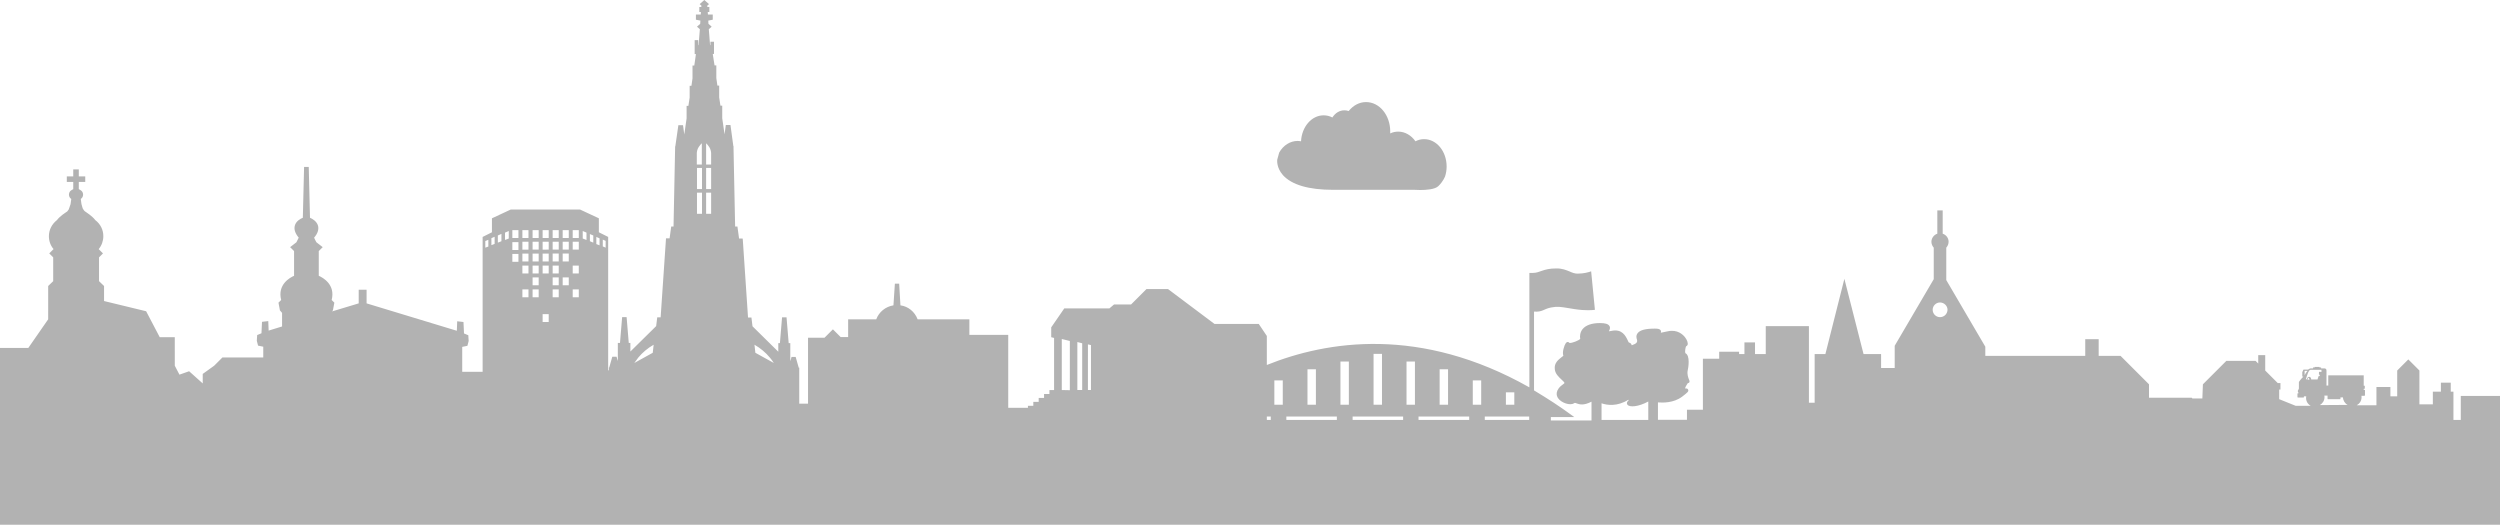 <?xml version="1.0" encoding="UTF-8" standalone="no"?>
<!-- Generator: Adobe Illustrator 27.5.0, SVG Export Plug-In . SVG Version: 6.00 Build 0)  -->

<svg
   version="1.1"
   id="Silhouette"
   x="0px"
   y="0px"
   viewBox="0 0 1396 293"
   xml:space="preserve"
   sodipodi:docname="Silhouette_DE.svg"
   width="1396"
   height="293"
   inkscape:version="1.1.2 (b8e25be833, 2022-02-05)"
   xmlns:inkscape="http://www.inkscape.org/namespaces/inkscape"
   xmlns:sodipodi="http://sodipodi.sourceforge.net/DTD/sodipodi-0.dtd"
   xmlns="http://www.w3.org/2000/svg"
   xmlns:svg="http://www.w3.org/2000/svg"><defs
   id="defs10" /><sodipodi:namedview
   id="namedview8"
   pagecolor="#ffffff"
   bordercolor="#666666"
   borderopacity="1.0"
   inkscape:pageshadow="2"
   inkscape:pageopacity="0.0"
   inkscape:pagecheckerboard="0"
   showgrid="false"
   fit-margin-top="0"
   fit-margin-left="0"
   fit-margin-right="0"
   fit-margin-bottom="0"
   inkscape:zoom="1.1204301"
   inkscape:cx="697.05374"
   inkscape:cy="9.8176583"
   inkscape:window-width="3840"
   inkscape:window-height="2126"
   inkscape:window-x="3829"
   inkscape:window-y="-11"
   inkscape:window-maximized="1"
   inkscape:current-layer="Silhouette" />
<style
   type="text/css"
   id="style2">
	.st0{fill:#B2B2B2;}
</style>
<g
   id="Solhouette"
   transform="translate(0,-273.7)">
	<path
   id="Sihouette"
   class="st0"
   d="m 1374.1,494.8 v 13.4 h -4.1 v -15.8 h -1.5 v -5 h -5.5 v 5 h -4.5 v 7.1 h -7.5 v -18.9 l -6.2,-6.2 -6.2,6.2 V 495 h -3.8 v -5.2 H 1327 V 500 h -11 c 1.6,-0.9 2.7,-2.5 2.7,-4.5 0,-0.3 0,-0.5 -0.1,-0.8 0.7,0 1.6,0 1.6,0 0,0 0.4,0 0.4,-0.3 v -2.9 c 0,-0.1 -0.1,-0.1 -0.2,-0.1 h -0.5 v -0.6 h 0.4 c 0,0 0.2,0 0.2,-0.2 v -1.3 c 0,-0.3 -0.2,-0.2 -0.2,-0.2 h -0.4 v 0 c 0,0 0,0 0,0 v -5.8 h -17.3 v 0 h -2.5 v 5.7 h -1 v -8.3 c 0.1,-1.4 -1.3,-1.3 -1.3,-1.3 0,0 -0.7,0 -1.7,0 v -0.5 h -0.9 v -0.3 h -2.7 v 0.3 h -0.9 v 0.5 c -0.4,0 -0.7,0 -1.1,0 -0.6,0 -1.2,0.3 -1.7,0.7 h -2.5 l -0.1,0.1 c 0,0 -0.3,0.5 -0.4,1 h -0.1 c -0.1,0 -0.1,0.1 -0.1,0.1 v 2.6 c 0,0.1 0.1,0.1 0.1,0.1 h 0.5 v 0 c -1.7,1.7 -2.5,3 -2.5,3 v 3.8 c -0.1,0 -0.2,0.1 -0.2,0.2 v 0.3 c -0.3,0.2 -0.4,0.5 -0.4,0.9 0,0.3 0.2,0.6 0.4,0.9 v 0.2 h -0.3 c -0.2,0 -0.3,0.1 -0.3,0.3 v 1.8 c 0,0.1 0.1,0.3 0.3,0.3 h 3 c 0.2,0 0.3,-0.1 0.3,-0.3 V 495 h 1.3 c 0,0.3 -0.1,0.6 -0.1,0.9 0,1.9 1,3.5 2.6,4.4 h -8.4 l -9.2,-3.7 v -5.4 h 0.7 v -3.6 h -1.5 l -7,-7 V 472 h -3.9 v 4.7 l -1.5,-1.5 h -16.3 l -13.1,13.1 -0.3,7.9 h -5.6 c 0,0 0,0 0,0 l -0.3,-0.4 H 1200 v -7.5 l -15.9,-15.9 h -12.2 v -9.3 h -7.5 v 9.3 h -55.8 v -5.1 l -21.8,-37.2 V 412 c 0.8,-0.9 1.3,-2.1 1.3,-3.3 0,-2.1 -1.4,-3.9 -3.3,-4.5 v -13 h -3 v 13 c -1.9,0.6 -3.3,2.5 -3.3,4.5 0,1.2 0.5,2.4 1.3,3.3 v 17.6 l -21.7,37 -0.1,0.2 v 12.4 h -7.6 v -7.8 h -9.8 l -10.7,-42 -10.6,42 h -6 v 27.2 h -3.2 V 455.8 H 986 v 15.6 h -6 v -6.5 h -5.9 v 6.5 h -3 v -1.3 H 960 v 3.9 h -9.1 v 28.5 H 942 v 5.6 h -16.2 v -9.7 c 2.7,0.2 8.7,0.4 13.5,-3.2 3,-2.3 3.7,-2.9 3.4,-3.8 -0.2,-0.8 -1.1,-0.8 -1.5,-0.8 -0.1,0 -0.2,0 -0.3,0 0.1,-0.3 0.3,-1.1 1.6,-3 0,0 0,0 0,0 0.1,0 0.3,0 0.5,-0.1 0.2,-0.1 0.6,-0.5 0.4,-1.2 v 0 l -0.1,-0.2 c 0,0 0,0 0,0 l -0.1,-0.3 c -0.5,-1.1 -1.2,-3.3 -0.8,-5.1 0.4,-1.8 1.5,-8.5 -1.3,-9.8 -0.3,-0.7 0,-3 0.4,-3.8 0.3,-0.1 0.6,-0.4 0.8,-0.7 0.5,-1.1 -0.3,-3 -1.4,-4.4 -1.1,-1.4 -4.2,-4.5 -9.6,-3.3 -1.9,0.4 -3.1,0.6 -3.9,0.8 0.1,-0.4 0.2,-0.8 0,-1.2 -0.5,-1 -1.8,-1.1 -3.3,-1.1 -5.2,0 -8.3,0.8 -9.6,2.5 -1.1,1.4 -0.7,2.8 -0.4,3.7 0.4,1.4 -0.3,2.2 -2.9,3.1 -0.4,-1.2 -1.2,-1.5 -1.6,-1.5 -0.2,-0.2 -0.5,-0.8 -0.7,-1.3 -1.1,-2.3 -3.1,-6.6 -9.2,-5.2 -0.6,0.1 -1,0.2 -1.3,0.2 0.4,-0.8 1,-1.9 0.3,-3 -0.7,-1.1 -2.3,-1.6 -5.3,-1.6 -4.6,0 -7.9,1.2 -9.7,3.4 -1.4,1.8 -1.6,4 -1.3,5.4 -0.6,0.9 -4.7,2.5 -6,2.3 -0.3,-0.4 -0.6,-0.5 -0.8,-0.5 -0.3,-0.1 -0.8,0 -1.3,0.7 -0.8,1.1 -2.1,5.1 -1.3,6.9 -0.2,0.2 -0.7,0.7 -1.2,1 -1.6,1.3 -4,3.1 -3.6,6.5 0.2,2.6 2.2,4.4 3.8,5.9 0.6,0.6 1.7,1.5 1.6,1.9 0,0 0,0.1 -0.4,0.4 -5.3,3.6 -4,6.8 -3.2,8 1.8,2.7 6.8,4.3 8.9,2.9 0.5,-0.3 0.7,-0.3 1.6,0.1 1.5,0.5 3.7,1.3 8.2,-1 v 10.5 H 866 v -1.9 h 13.1 l -2.5,-1.8 c -5.9,-4.3 -12,-8.3 -20,-13.1 v -44 c 4.9,0.3 5.1,-1.4 9.5,-2.3 3.5,-0.7 5.7,-0.3 9.4,0.3 1.1,0.2 2.3,0.4 3.7,0.6 6.3,1 10.2,0.5 10.4,0.5 l 1,-0.1 -2.1,-21.5 -1.2,0.4 c 0,0 -2.8,0.9 -6.4,0.9 -1.5,0 -2.9,-0.5 -4.4,-1.2 -2,-0.8 -4.3,-1.8 -7.6,-1.7 -7.3,0 -8.9,2.5 -13,2.5 H 854 V 490 C 793.1,455.6 741,464 707.4,477.5 v -16.2 l -4.5,-6.7 h -24.7 l -26,-19.5 h -12 l -8.6,8.6 h -9.5 l -2.6,2.2 h -25.2 l -7.3,10.6 v 5.5 l 1.6,0.4 v 29.1 H 586 v 2.2 h -3 v 2.2 h -3 v 2.2 h -3 v 2.2 h -3 v 1.1 H 563 V 460.7 H 541.3 V 452 h -28.9 c -1.6,-4.2 -5.2,-7.2 -9.6,-7.8 l -0.7,-12.1 h -2.4 l -0.8,12.1 c -4.4,0.7 -8.1,3.7 -9.6,7.8 h -15.7 v 9.9 h -4.2 l -4.3,-4.3 -4.7,4.7 h -9.2 v 36.8 h -4.9 V 479 H 446 l -1.7,-6 H 442 l -0.6,2.2 -0.1,-0.1 v -9.8 h -0.9 l -1.2,-14.4 h -2.5 l -1.2,14.4 h -0.9 v 4.8 l -14.4,-14.2 -0.6,-4.9 h -1.9 l -2.9,-43.2 -0.1,-0.9 h -2 l -0.8,-5.8 -0.1,-0.9 h -1.3 l -0.9,-43.9 v -1 h -0.1 l -1.6,-11.8 h -2.6 l -0.7,5.2 -1.3,-9 v -7 h -1 l -0.7,-4.6 v -6.6 h -1 l -0.6,-4.2 v -7.1 h -1 l -1,-6.4 h 0.7 v -3 0 -3.8 h -1 v 0 h -1 v 0.6 1.3 h -0.2 l -0.7,-8.9 1.6,-1.4 -1.8,-1.6 -0.1,-1.8 2.5,-0.5 v -2.9 h -2.7 l -0.1,-1.4 h 0.9 v -2.8 H 395 l -0.1,-0.7 1,-0.9 -2.6,-2.3 v 0 0 l -2.6,2.3 1,0.9 -0.1,0.7 h -1.1 v 2.8 h 0.9 l -0.1,1.4 h -2.7 v 2.9 l 2.5,0.5 -0.1,1.8 -1.8,1.6 1.6,1.4 -0.7,8.9 h -0.2 v -1.8 -1 h -2 v 2.9 4.9 h 0.7 l -0.9,6.4 h -1 v 7.1 l -0.6,4.2 h -1 v 6.6 l -0.7,4.6 h -1 v 7 l -1.3,9 -0.7,-5.2 h -2.6 l -1.7,11.8 H 377 l -0.9,44.8 h -1.3 l -0.9,6.6 h -2 l -3,44.1 H 367 l -0.6,4.9 L 352,470 v -4.8 h -0.9 l -1.2,-14.4 h -2.5 l -1.2,14.4 H 345 v 9.8 l -0.1,0.1 -0.6,-2.2 h -2.4 l -1.7,6 H 340 v 1.6 h -0.4 V 406 l -5.2,-2.6 v -7.8 l -10.5,-4.9 h -38.7 l -10.5,4.9 v 7.8 l -5.2,2.6 v 75.3 h -11.4 v -13.9 l 2.9,-0.6 0.7,-2.7 -0.2,-3.2 -2.4,-1 -0.3,-6.4 -3.5,-0.4 -0.2,5.3 -50.4,-15.3 v -7.6 h -4.4 v 7.6 l -14.9,4.5 0.5,-0.6 0.8,-4.3 -0.4,-0.4 c -0.4,-0.4 -0.9,-0.9 -1.1,-1.1 2.2,-8.6 -4.9,-12.5 -7.2,-13.5 v -13.8 l 2.2,-2.2 -3.5,-2.7 c -0.5,-0.9 -1.1,-2 -1.3,-2.6 2,-2.3 2.7,-4.5 2.2,-6.6 -0.7,-2.6 -3.3,-4 -4.5,-4.5 l -0.7,-28.4 h -2.6 l -0.7,28.4 c -1.3,0.5 -3.9,1.9 -4.5,4.5 -0.5,2 0.2,4.2 2.2,6.6 -0.3,0.6 -0.8,1.7 -1.3,2.6 l -3.5,2.7 2.2,2.2 v 13.8 c -2.3,1 -9.4,4.9 -7.2,13.5 -0.2,0.3 -0.7,0.7 -1.1,1.1 l -0.4,0.4 0.8,4.3 1.2,1.4 v 7.6 l -7.5,2.3 -0.2,-5.3 -3.5,0.4 -0.3,6.4 -2.4,1 -0.2,3.2 0.7,2.7 2.9,0.6 v 6 h -22.8 l -4.6,4.6 -6.4,4.6 v 5.3 l -7.6,-6.8 -5.4,1.9 -2.6,-5 V 462 h -8.4 l -7.6,-14.5 -23.5,-5.7 v -8.4 l -2.8,-2.7 v -13.3 l 2.2,-2.2 -2.4,-2.4 c 1.7,-2 2.6,-4.6 2.6,-7.2 0,-3.6 -1.6,-6.8 -4.5,-9 -1.6,-2.2 -5.1,-4.4 -5.2,-4.5 l -0.6,-0.4 c 0,0 -0.1,-0.1 -0.1,-0.1 l -0.2,-0.2 c 0,0 -0.1,-0.1 -0.1,-0.1 l -0.5,-0.7 c 0,-0.1 -0.1,-0.1 -0.1,-0.2 l -0.2,-0.3 c 0,-0.1 -0.1,-0.1 -0.1,-0.3 l -0.6,-2.1 c 0,-0.1 -0.3,-2.4 -0.4,-2.9 0.8,-0.5 1.3,-1.4 1.3,-2.4 0,-0.9 -0.4,-1.8 -1.1,-2.3 -0.1,-0.1 -1.2,-0.7 -1.3,-0.8 v -4 h 3.6 v -3.1 H 44 v -3.9 h -3.1 v 3.9 h -3.6 v 3.1 h 3.6 v 4 c -0.1,0.1 -1.2,0.8 -1.3,0.8 -0.7,0.5 -1.1,1.4 -1.1,2.3 0,1 0.5,1.9 1.3,2.4 0,0.3 -0.4,2.9 -0.4,2.9 l -1,2.9 -0.8,1.1 c 0,0 -0.1,0.1 -0.1,0.1 l -0.6,0.4 c 0,0 -3.5,2.2 -5.1,4.4 -2.8,2.2 -4.5,5.4 -4.5,9 0,2.7 0.9,5.2 2.6,7.2 l -2.4,2.4 2.2,2.2 v 13.3 l -2.8,2.7 V 452 L 15.8,468 H 0 v 98.7 H 1396 V 494.8 Z M 40.4,386.7 v 0 z m 4.8,3.9 v 0 z m 227.4,20.8 -1.6,0.6 v -3.7 l 1.7,-0.7 v 3.8 z m 3.6,-1.5 -1.8,0.7 v -3.9 l 1.8,-0.8 z m 3.8,-1.5 -2,0.8 v -4 l 2,-0.9 z m 4.1,-1.5 -2.1,0.8 v -4.1 l 2.1,-0.9 z m 5.4,13 h -3.4 v -4.4 h 3.4 z m 0,-6.6 h -3.4 v -4.4 h 3.4 z m 0,-6.7 h -3.4 v -4.4 h 3.4 z m 5.6,33.1 h -3.4 v -4.4 h 3.4 z m 0,-13.3 h -3.4 V 422 h 3.4 z m 0,-6.7 h -3.4 v -4.4 h 3.4 z m 0,-6.6 h -3.4 v -4.4 h 3.4 z m 0,-6.5 h -3.4 v -4.4 h 3.4 z m 5.7,33.1 h -3.4 v -4.4 h 3.4 z m 0,-6.7 h -3.4 v -4.4 h 3.4 z m 0,-6.6 h -3.4 V 422 h 3.4 z m 0,-6.7 h -3.4 v -4.4 h 3.4 z m 0,-6.6 h -3.4 v -4.4 h 3.4 z m 0,-6.5 h -3.4 v -4.4 h 3.4 z m 5.6,46.9 H 303 v -4.4 h 3.4 z m 0,-27.1 H 303 V 422 h 3.4 z m 0,-6.7 H 303 v -4.4 h 3.4 z m 0,-6.6 H 303 v -4.4 h 3.4 z m 0,-6.5 H 303 v -4.4 h 3.4 z m 5.6,33.1 h -3.4 v -4.4 h 3.4 z m 0,-6.7 h -3.4 v -4.4 h 3.4 z m 0,-6.6 h -3.4 V 422 h 3.4 z m 0,-6.7 h -3.4 v -4.4 h 3.4 z m 0,-6.6 h -3.4 v -4.4 h 3.4 z m 0,-6.5 h -3.4 v -4.4 h 3.4 z m 5.6,26.4 h -3.4 v -4.4 h 3.4 z m 0,-13.3 h -3.4 v -4.4 h 3.4 z m 0,-6.6 h -3.4 v -4.4 h 3.4 z m 0,-6.5 h -3.4 v -4.4 h 3.4 z m 5.6,33.1 h -3.4 v -4.4 h 3.4 z m 0,-13.3 h -3.4 V 422 h 3.4 z m 0,-13.3 h -3.4 v -4.4 h 3.4 z m 0,-6.5 h -3.4 v -4.4 h 3.4 z m 4.3,1.1 -2.1,-0.8 v -4.2 l 2.1,0.9 z m 3.8,1.5 -1.9,-0.8 v -4 l 1.9,0.8 z m 3.5,1.5 -1.8,-0.7 v -4 l 1.8,0.8 z m 3.4,1.3 -1.6,-0.7 v -3.8 l 1.6,0.7 z m 26.3,58.7 -10.3,5.7 c 0.7,-1 1.4,-2 2.2,-3 2.4,-2.9 5.3,-5.3 8.6,-7.2 z m 24.6,-111.4 v 0 c 0,0 0,-0.1 0,0 0,-0.9 0.3,-2.3 1,-3.4 0.6,-1 1.3,-1.7 1.8,-2.2 v 5.6 3.1 3.2 h -2.8 z m 2.9,33.8 h -2.8 v -11.8 h 2.8 z m 0,-13.8 h -2.8 v -11.8 h 2.8 z m 2.3,-16.9 v -3.1 -5.6 c 0.5,0.5 1.2,1.2 1.8,2.2 0.7,1.1 1,2.6 1,3.4 0,0 0,0 0,0 v 0 6.3 h -2.8 z m 2.8,30.7 h -2.8 v -11.8 h 2.8 z m 0,-13.8 h -2.8 v -11.8 h 2.8 z m 24.7,91.4 -0.5,-4.5 c 3.3,1.9 6.2,4.3 8.6,7.2 0.8,0.9 1.5,1.9 2.2,3 z m 175.6,20.9 -4.5,-0.1 V 463 l 4.5,1.1 z m 6.9,-0.1 h -2.7 v -26.8 l 2.7,0.7 z m 4.9,0 h -1.7 V 466 l 1.7,0.4 z m 231.7,1.3 h 4.7 v 6.9 h -4.7 z m -37,-12.9 h 4.7 v 19.8 h -4.7 z M 767,471.3 h 4.7 v 28.4 H 767 Z m -36.9,8.6 h 4.7 v 19.8 h -4.7 z m -20.5,28.3 h -2.2 v -1.9 h 2.2 z m 6.7,-8.5 h -4.7 v -13.6 h 4.7 z m 30.2,8.5 h -28.2 v -1.9 h 28.2 z m 6.7,-8.5 h -4.7 v -24.1 h 4.7 z m 30.3,8.5 h -28.2 v -1.9 h 28.2 z m 6.6,-8.5 h -4.7 v -24.1 h 4.7 z m 30.3,8.5 h -28.3 v -1.9 h 28.3 z m 6.7,-8.5 h -4.7 v -13.6 h 4.7 z m 26.8,8.5 h -24.8 v -1.9 h 24.8 z m 66.5,0 h -26.1 v -9.3 c 3.1,1.1 8.8,1.9 15,-2 0.1,0.2 0.1,0.3 0.1,0.4 -1.1,0.8 -1.1,1.7 -0.7,2.3 1.1,1.7 6.2,1.3 11.7,-1.7 z m 162.9,-57.4 c -2.3,0 -4.1,-1.9 -4.1,-4.1 0,-2.3 1.9,-4.1 4.1,-4.1 2.3,0 4.2,1.9 4.2,4.1 -0.1,2.3 -1.9,4.1 -4.2,4.1 z m 203.5,30.6 v 0 c 0,-0.3 0.2,-0.5 0.2,-0.6 h 1.5 c -0.6,0.7 -1.2,1.5 -1.6,2.4 v -1.7 c 0,-0.1 0,-0.1 -0.1,-0.1 z m 1.7,4.2 c 0,-0.1 0.1,-0.2 0.1,-0.3 0.1,-0.2 0.1,-0.3 0.2,-0.5 0,0 0,0 0.1,-0.1 0,0 0,0 0,0 0,0 0.1,0 0,0 0,0 0,0 0.1,0 0,0 0,0 0,0 0,0 0,0 0,0 0,0 0,0 0,0 0,0 0,0 0,0 v 0 c 0,0 0,0 0,0 0,0 0,0 0,0 0,0 0,0 0,0 0,0 0,0 0,0 0,0 0,0 0.1,0 0,0 0,0 0,0 0.1,0 0.1,0 0.1,0.1 0.1,0.1 0.1,0.1 0.1,0.2 0,0 0,0 0,0 0,0 0,0 0,0 0,0 0,0.1 0.1,0.1 0.1,0.2 0.1,0.4 0.2,0.6 h -1.1 z m 6.7,-1.9 h -0.3 c -0.2,0 -0.3,0.1 -0.3,0.3 l -0.5,1.6 h -3.5 c 0,-0.2 -0.1,-0.4 -0.1,-0.6 -0.1,-0.3 -0.3,-0.6 -0.6,-0.8 -0.5,-0.2 -1,0 -1.3,0.3 -0.3,0.3 -0.4,0.7 -0.5,1 h -0.5 c 0.6,-2 1.5,-5.3 2.6,-5.3 1.2,0 6.1,0 6.1,0 v 1.2 l -1.1,-0.1 c -0.2,0 -0.3,0.1 -0.3,0.3 v 1.1 c 0,0.2 0.1,0.3 0.3,0.3 h 0.3 z m 0.2,16.2 c 1.5,-0.9 2.6,-2.5 2.6,-4.4 0,-0.3 0,-0.6 -0.1,-0.9 h 1.3 0.3 0.2 v 1.8 c 0,0.1 0.1,0.2 0.2,0.2 h 6.8 c 0.1,0 0.2,-0.1 0.2,-0.2 v -0.8 h 1.4 c 0.1,1.8 1.1,3.4 2.6,4.2 z" />
	<path
   id="Cloud_00000045576577447503653090000004527568892803558026_"
   class="st0"
   d="M 744.5,379.7 H 790 c 0.3,0 1.5,0.1 3,0.1 3.3,0 8.3,-0.3 10.2,-2.2 2.7,-2.6 3.6,-5.2 3.7,-5.3 0.6,-1.8 0.9,-3.7 0.9,-5.6 0,-8.5 -5.6,-15.3 -12.6,-15.3 -1.7,0 -3.3,0.4 -4.8,1.2 -2.4,-3.4 -5.9,-5.4 -9.6,-5.4 -1.5,0 -3.1,0.3 -4.5,1 0,-0.4 0,-0.7 0,-1.1 0,-9.1 -6,-16.4 -13.5,-16.4 -3.7,0 -7.1,1.8 -9.7,5 -0.8,-0.3 -1.6,-0.4 -2.4,-0.4 -2.7,0 -5.1,1.5 -6.7,4 -1.5,-0.8 -3.2,-1.2 -4.9,-1.2 -6.7,0 -12.2,6.4 -12.6,14.5 -0.6,-0.1 -1.3,-0.2 -1.9,-0.2 -4.1,0 -8,2.4 -10.3,6.5 l -1.1,4 v 0.1 c 0,0.2 -0.5,4.3 3.2,8.5 4.9,5.4 14.3,8.2 28.1,8.2 z" />
</g>
</svg>
